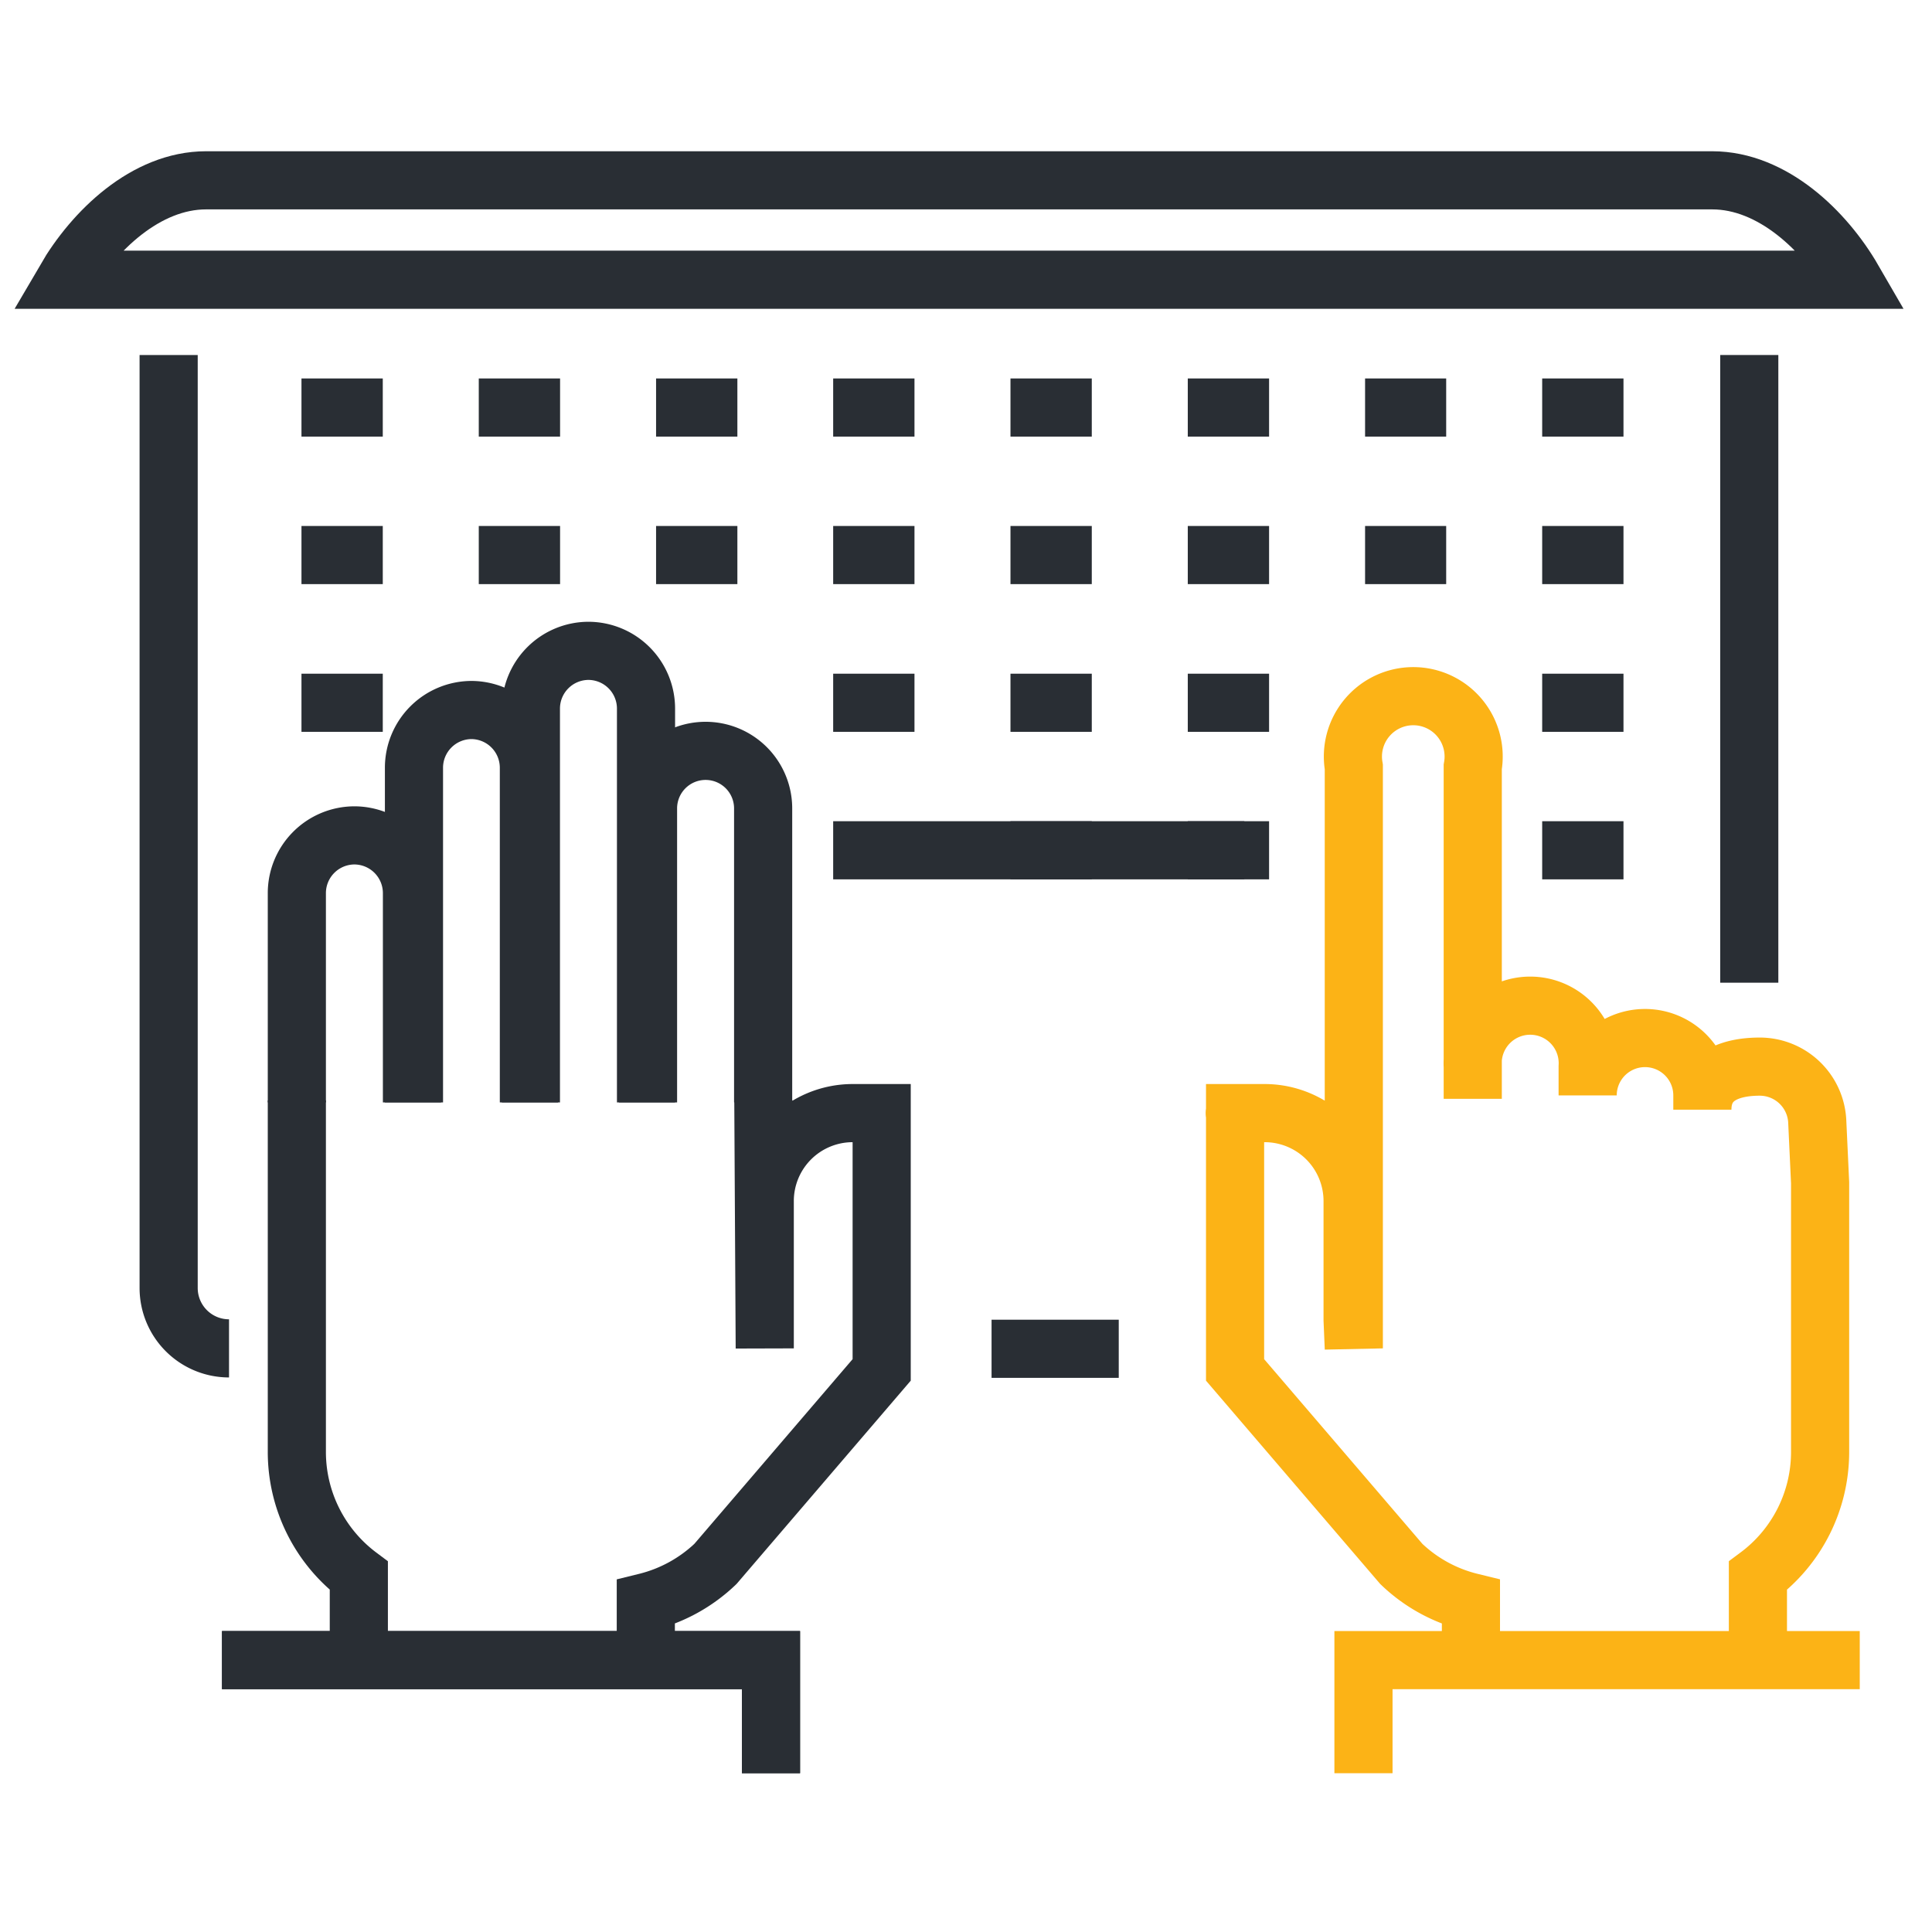 <?xml version="1.0" encoding="UTF-8"?> <svg xmlns="http://www.w3.org/2000/svg" viewBox="0 0 96 96"><line x1="55.59" y1="67.02" x2="49.27" y2="67.02" style="fill:none;stroke:#292e34;stroke-width:2.889px"></line><line x1="86.92" y1="17.64" x2="86.92" y2="48.83" style="fill:none;stroke:#292e34;stroke-width:2.889px"></line><path d="M11.38,67a3,3,0,0,1-3-3V17.64" style="fill:none;stroke:#292e34;stroke-width:2.889px"></path><line x1="14.98" y1="20.25" x2="19.02" y2="20.25" style="fill:none;stroke:#292e34;stroke-width:2.889px"></line><line x1="23.79" y1="20.25" x2="27.83" y2="20.25" style="fill:none;stroke:#292e34;stroke-width:2.889px"></line><line x1="32.6" y1="20.25" x2="36.64" y2="20.25" style="fill:none;stroke:#292e34;stroke-width:2.889px"></line><line x1="41.4" y1="20.25" x2="45.44" y2="20.25" style="fill:none;stroke:#292e34;stroke-width:2.889px"></line><line x1="50.21" y1="20.25" x2="54.25" y2="20.25" style="fill:none;stroke:#292e34;stroke-width:2.889px"></line><line x1="59.02" y1="20.25" x2="63.06" y2="20.25" style="fill:none;stroke:#292e34;stroke-width:2.889px"></line><line x1="67.83" y1="20.25" x2="71.86" y2="20.25" style="fill:none;stroke:#292e34;stroke-width:2.889px"></line><line x1="76.63" y1="20.25" x2="80.67" y2="20.25" style="fill:none;stroke:#292e34;stroke-width:2.889px"></line><line x1="14.98" y1="27.58" x2="19.02" y2="27.58" style="fill:none;stroke:#292e34;stroke-width:2.889px"></line><line x1="23.79" y1="27.58" x2="27.83" y2="27.58" style="fill:none;stroke:#292e34;stroke-width:2.889px"></line><line x1="32.6" y1="27.58" x2="36.64" y2="27.58" style="fill:none;stroke:#292e34;stroke-width:2.889px"></line><line x1="41.4" y1="27.58" x2="45.44" y2="27.58" style="fill:none;stroke:#292e34;stroke-width:2.889px"></line><line x1="50.21" y1="27.58" x2="54.25" y2="27.58" style="fill:none;stroke:#292e34;stroke-width:2.889px"></line><line x1="59.02" y1="27.58" x2="63.06" y2="27.58" style="fill:none;stroke:#292e34;stroke-width:2.889px"></line><line x1="67.83" y1="27.58" x2="71.86" y2="27.58" style="fill:none;stroke:#292e34;stroke-width:2.889px"></line><line x1="76.63" y1="27.58" x2="80.67" y2="27.58" style="fill:none;stroke:#292e34;stroke-width:2.889px"></line><line x1="14.98" y1="34.92" x2="19.02" y2="34.92" style="fill:none;stroke:#292e34;stroke-width:2.889px"></line><line x1="41.4" y1="34.92" x2="45.44" y2="34.92" style="fill:none;stroke:#292e34;stroke-width:2.889px"></line><line x1="50.21" y1="34.92" x2="54.25" y2="34.92" style="fill:none;stroke:#292e34;stroke-width:2.889px"></line><line x1="59.02" y1="34.92" x2="63.06" y2="34.92" style="fill:none;stroke:#292e34;stroke-width:2.889px"></line><line x1="76.63" y1="34.92" x2="80.67" y2="34.92" style="fill:none;stroke:#292e34;stroke-width:2.889px"></line><line x1="41.4" y1="42.25" x2="61.83" y2="42.25" style="fill:none;stroke:#292e34;stroke-width:2.889px"></line><line x1="50.21" y1="42.25" x2="54.25" y2="42.25" style="fill:none;stroke:#292e34;stroke-width:2.889px"></line><line x1="59.02" y1="42.25" x2="63.06" y2="42.25" style="fill:none;stroke:#292e34;stroke-width:2.889px"></line><line x1="76.63" y1="42.25" x2="80.67" y2="42.25" style="fill:none;stroke:#292e34;stroke-width:2.889px"></line><path d="M92.08,13.9c-1.4-2.42-4-4.94-7-4.94H10.24c-3,0-5.59,2.52-7,4.94Z" style="fill:none;stroke:#292e34;stroke-width:2.889px"></path><path d="M87.35,82.23V78.3a7.67,7.67,0,0,0,3.09-6.16V58.77l-.14-3A2.86,2.86,0,0,0,87.44,53c-1.57,0-2.85.56-2.85,2.14v-.71a2.85,2.85,0,1,0-5.7,0V53a2.86,2.86,0,1,0-5.71,0v1.6c0-3.87,0-16.49,0-16.49a3,3,0,1,0-5.91,0V67l-.06-1.41V59.69a4.37,4.37,0,0,0-4.36-4.38H61.37c-.06,0,.06,0,0,0V60.8h0v7.27l8.26,9.64a7.6,7.6,0,0,0,3.46,1.9v2.62" style="fill:none;stroke:#fcb316;stroke-width:2.889px"></path><path d="M17.83,82.23V78.3a7.69,7.69,0,0,1-3.08-6.16V54.68" style="fill:none;stroke:#292e34;stroke-width:2.889px"></path><path d="M37.93,54.68,38,67,38,65.6V59.69a4.37,4.37,0,0,1,4.36-4.38h1.45c-.18,0-.36,0,0,0V60.8h0v7.27l-8.26,9.64a7.65,7.65,0,0,1-3.46,1.9v2.62" style="fill:none;stroke:#292e34;stroke-width:2.889px"></path><path d="M14.75,54.78V44.38a2.87,2.87,0,0,1,2.86-2.87h0a2.87,2.87,0,0,1,2.86,2.87v10.4" style="fill:none;stroke:#292e34;stroke-width:2.889px"></path><path d="M20.57,54.78V38.15a2.87,2.87,0,0,1,2.86-2.87h0a2.87,2.87,0,0,1,2.85,2.87V54.78" style="fill:none;stroke:#292e34;stroke-width:2.889px"></path><path d="M26.38,54.78V35.21a2.87,2.87,0,0,1,2.86-2.87h0a2.87,2.87,0,0,1,2.86,2.87V54.78" style="fill:none;stroke:#292e34;stroke-width:2.889px"></path><path d="M32.2,54.78V40.18a2.86,2.86,0,0,1,2.86-2.87h0a2.86,2.86,0,0,1,2.86,2.87v14.6" style="fill:none;stroke:#292e34;stroke-width:2.889px"></path><polyline points="92.41 82.49 67.75 82.49 67.75 88.11" style="fill:none;stroke:#fcb316;stroke-width:2.889px"></polyline><polyline points="11.03 82.49 38.31 82.49 38.31 88.11" style="fill:none;stroke:#292e34;stroke-width:2.889px"></polyline><polyline points="11.03 82.49 38.31 82.49 38.31 88.11" style="fill:none;stroke:#292e34;stroke-width:2.889px"></polyline><rect width="96" height="96" style="fill:none"></rect></svg> 